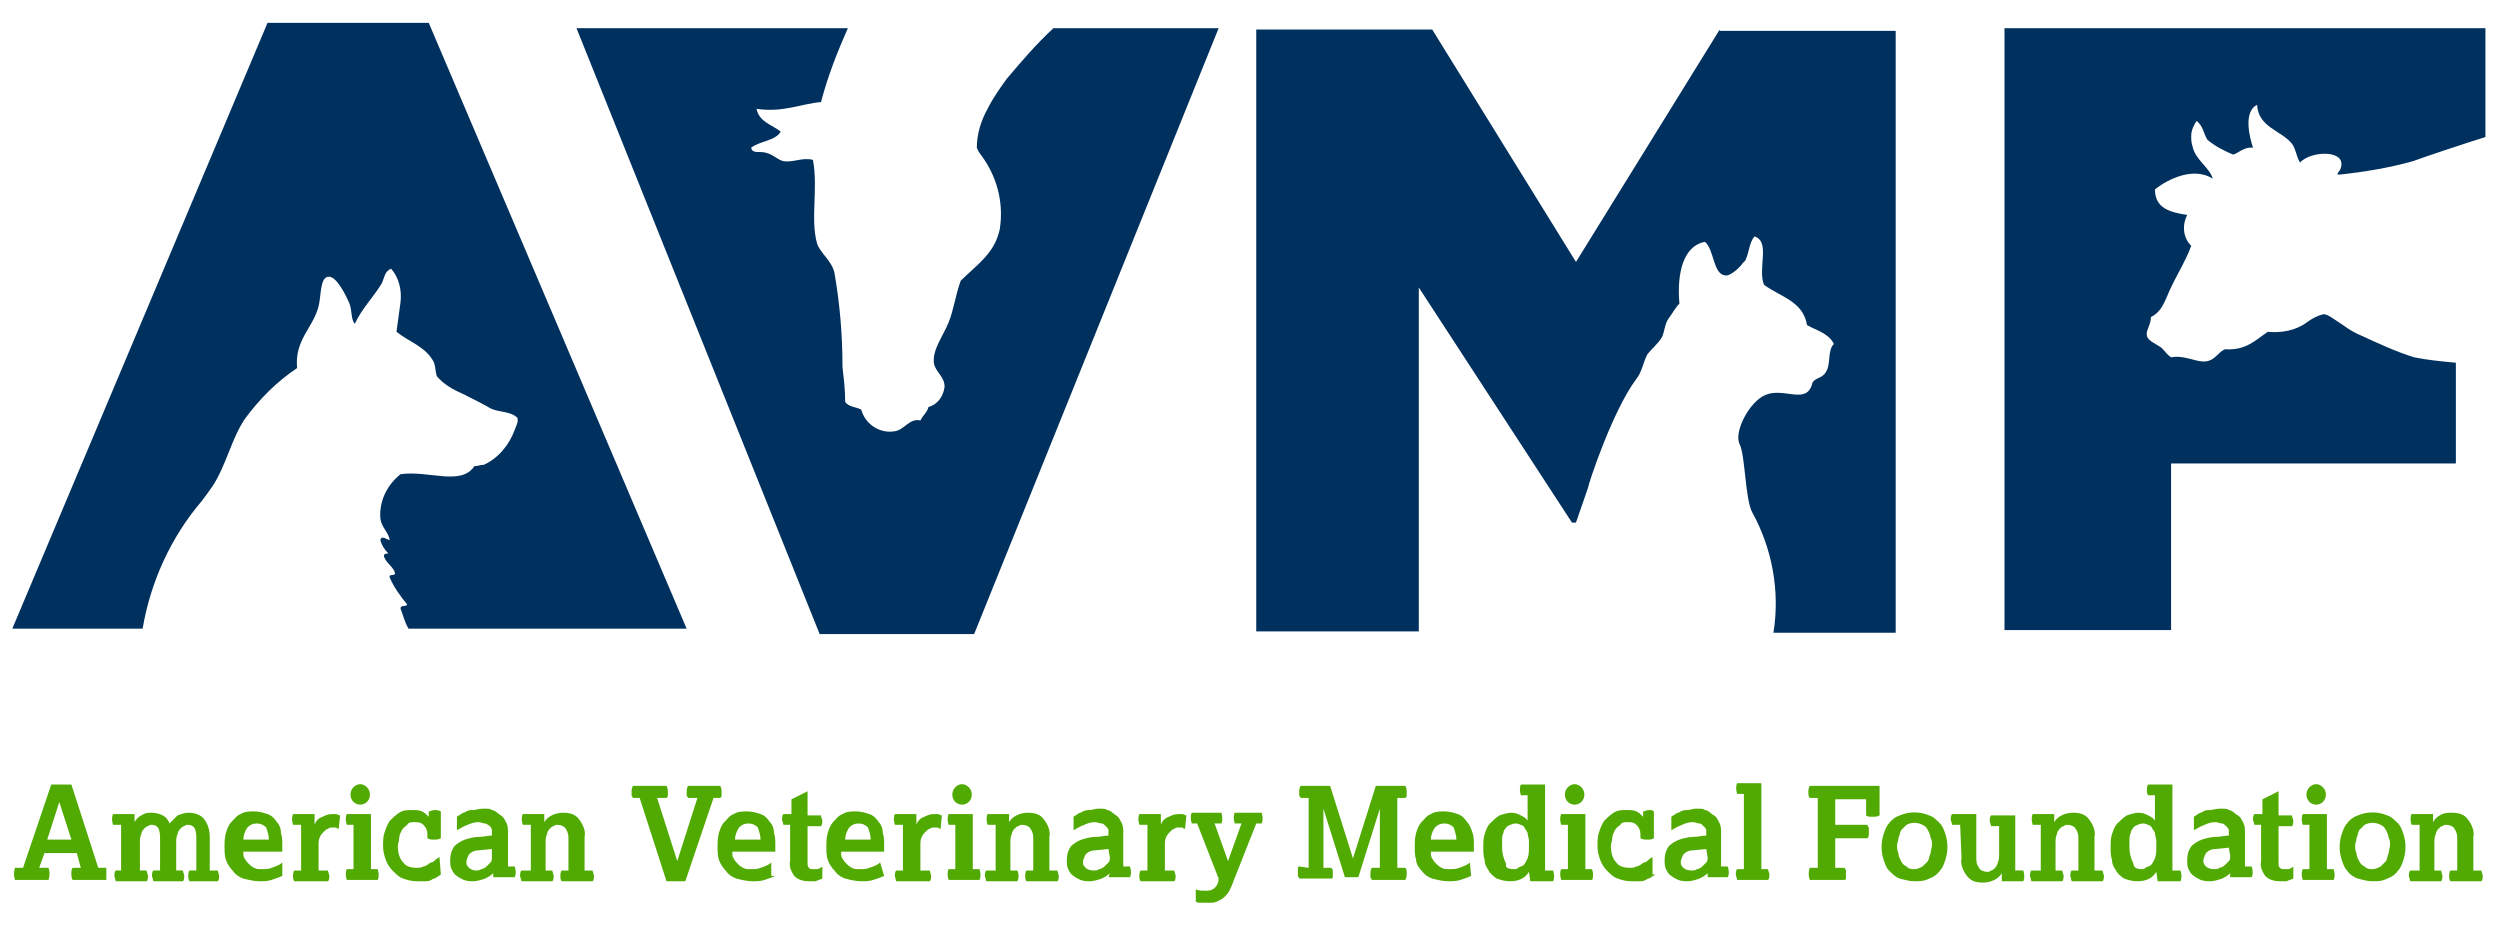 <?xml version="1.0" encoding="utf-8"?>
<!-- Generator: Adobe Illustrator 27.1.1, SVG Export Plug-In . SVG Version: 6.00 Build 0)  -->
<svg version="1.1" id="Layer_1" xmlns="http://www.w3.org/2000/svg" xmlns:xlink="http://www.w3.org/1999/xlink" x="0px" y="0px"
	 viewBox="0 0 186.1 68.9" style="enable-background:new 0 0 186.1 68.9;" xml:space="preserve">
<style type="text/css">
	.st0{fill:#00305E;}
	.st1{fill:#50AA02;}
</style>
<g id="Group_1385" transform="translate(-322.885 -4757)">
	<path id="Path_608_00000121265752211630743860000012589616170885534865_" class="st0" d="M354.8,4758.7h-12l-19,45.1h9.7
		c0.6-3.5,2.1-6.8,4.4-9.5c0.3-0.4,0.6-0.8,0.8-1.1c1-1.5,1.4-3.5,2.4-5c1.1-1.5,2.4-2.8,3.9-3.8c-0.2-2.1,1.2-3,1.6-4.6
		c0.2-0.8,0.1-2.1,0.7-2.2c0.6-0.1,1.3,1.3,1.6,2c0.2,0.5,0.1,1.2,0.4,1.5c0.5-1.1,1.4-2,2-3c0.2-0.4,0.2-0.9,0.7-1.1
		c0.6,0.7,0.8,1.6,0.7,2.5c-0.1,0.7-0.2,1.5-0.3,2.2c1,0.8,2.2,1.1,2.8,2.3c0.1,0.3,0.1,0.7,0.2,1c0.5,0.6,1.2,1,1.9,1.3
		c0.8,0.4,1.6,0.8,2.1,1.1c0.6,0.3,1.5,0.2,2,0.7c0.1,0.3-0.1,0.6-0.2,0.9c-0.4,1.1-1.2,2.1-2.3,2.6c-0.3,0-0.4,0.1-0.7,0.1
		c-1,1.5-3.4,0.3-5.5,0.6c-1,0.8-1.6,2-1.5,3.3c0.1,0.7,0.6,1,0.7,1.6c-0.2,0-0.6-0.4-0.7,0c0.1,0.4,0.3,0.7,0.6,1
		c-0.3,0-0.4,0.1-0.3,0.3c0.2,0.5,0.7,0.7,0.8,1.2c-0.1,0.2-0.5,0-0.4,0.3c0.3,0.7,0.8,1.4,1.3,2c-0.1,0.2-0.5,0-0.5,0.3
		c0.2,0.5,0.3,1,0.6,1.5h20.7L354.8,4758.7z"/>
	<path id="Path_609_00000049935508856844454140000000279100152322445448_" class="st0" d="M401.3,4759.1c-1.3,1.2-2.4,2.5-3.5,3.8
		c-0.5,0.7-1,1.4-1.4,2.2c-0.5,0.9-0.8,1.9-0.8,2.9c0.1,0.3,0.3,0.5,0.5,0.8c1.1,1.6,1.5,3.5,1.2,5.3c-0.4,1.8-1.7,2.6-2.9,3.8
		c-0.4,1.1-0.5,2.1-0.9,3.1c-0.4,1-1.2,2-1.1,3c0.1,0.7,0.8,1,0.8,1.8c-0.1,0.7-0.5,1.3-1.2,1.5c-0.1,0.4-0.4,0.6-0.6,1
		c-0.8-0.2-1.2,0.7-1.9,0.8c-1.1,0.2-2.2-0.5-2.5-1.6c-0.3-0.2-1-0.2-1.2-0.6c0-0.9-0.1-1.7-0.2-2.6c0-2.4-0.2-4.7-0.6-7
		c-0.2-0.9-1.1-1.5-1.3-2.2c-0.5-1.8,0.1-4.1-0.3-6.2c-0.8-0.2-1.4,0.2-2.2,0.1c-0.4-0.1-0.8-0.5-1.2-0.6c-0.5-0.2-1.1,0.1-1.2-0.4
		c0.6-0.5,1.8-0.5,2.2-1.2c-0.6-0.5-1.6-0.7-1.8-1.7c2,0.3,3.4-0.4,4.8-0.5c0.5-1.9,1.2-3.7,2-5.5h-20.2l18.1,45.1h11.5l18.2-45.1
		H401.3z"/>
	<path id="Path_610_00000089558781574474191200000004634801861446730626_" class="st0" d="M502.6,4783.6c-1.3-0.4-2.6-1-3.9-1.6
		c-0.5-0.2-1-0.5-1.4-0.8c-0.5-0.3-1.2-0.9-1.5-0.8c-0.4,0.1-0.8,0.3-1.2,0.6c-0.8,0.6-1.9,0.8-2.9,0.7c-0.9,0.6-1.6,1.4-3.2,1.3
		c-0.6,0.3-0.7,0.8-1.4,0.9c-0.7,0.1-1.6-0.5-2.6-0.3c-0.3-0.2-0.4-0.4-0.7-0.7c-0.4-0.3-1-0.5-1.1-0.9c-0.1-0.4,0.3-0.8,0.3-1.4
		c0.8-0.4,1-1.1,1.4-2c0.5-1.1,1.2-2.2,1.6-3.3c-0.6-0.6-0.7-1.5-0.3-2.3c-1.3-0.2-2.4-0.5-2.4-1.9c1-0.8,2.9-1.7,4.3-0.8
		c-0.2-0.8-1.3-1.4-1.5-2.4c-0.1-0.3-0.1-0.5-0.1-0.8c0-0.4,0.2-0.8,0.4-1.1c0.5,0.4,0.5,0.9,0.8,1.4c0.6,0.5,1.2,0.8,1.9,1.1
		c0.3,0,0.8-0.6,1.5-0.5c-0.3-0.9-0.7-2.7,0.3-3.2c0.1,1.7,1.8,1.9,2.6,2.9c0.3,0.4,0.3,0.9,0.6,1.4c0.8-0.9,3.6-1,3,0.5
		c0,0.1-0.4,0.4-0.1,0.4c1.9-0.2,3.7-0.5,5.5-1c0.5-0.2,4.1-1.4,5.4-1.8v-8.1h-35.8v44.8h12.4v-12.4h21.2v-7.5
		C504.6,4783.9,503.6,4783.8,502.6,4783.6"/>
	<path id="Path_611_00000109010140863539931350000004439278069837430404_" class="st1" d="M324.6,4821.6l2.1-6.2h1.5l2,6.2h0.6
		c0,0.1,0,0.1,0,0.2c0,0.1,0,0.3,0,0.5c0,0.1,0,0.2,0,0.2h-2.5c-0.1-0.1-0.1-0.3-0.1-0.5c0-0.2,0-0.3,0.1-0.4h0.6l-0.3-1.1h-2.4
		l-0.4,1.1h0.7c0.1,0.3,0.1,0.6,0,0.9H324c-0.1-0.3-0.1-0.6,0-0.9L324.6,4821.6z M328.2,4819.5l-0.9-2.8l-0.9,2.8H328.2z"/>
	<path id="Path_612_00000112616719376750471560000001920038198273982652_" class="st1" d="M331.9,4821.7v-3.3h-0.6
		c-0.1-0.3-0.1-0.6,0-0.8h1.6l0,0.6c0.1-0.2,0.3-0.4,0.5-0.5c0.3-0.2,0.5-0.2,0.8-0.2c0.3,0,0.6,0.1,0.8,0.2
		c0.2,0.1,0.4,0.3,0.5,0.6c0.2-0.2,0.4-0.4,0.6-0.6c0.3-0.1,0.5-0.2,0.8-0.2c0.4,0,0.9,0.1,1.2,0.5c0.3,0.4,0.4,0.9,0.4,1.3v2.5h0.6
		c0,0.1,0.1,0.3,0.1,0.4c0,0.1,0,0.3-0.1,0.4H337c-0.1-0.1-0.1-0.3-0.1-0.4c0-0.1,0-0.3,0.1-0.4h0.5v-2.3c0-0.3,0-0.5-0.1-0.8
		c-0.1-0.2-0.3-0.3-0.5-0.3c-0.1,0-0.2,0-0.3,0.1c-0.1,0-0.2,0.1-0.3,0.2c-0.1,0.1-0.2,0.3-0.2,0.4c-0.1,0.2-0.1,0.4-0.1,0.7v2h0.5
		c0,0.1,0.1,0.3,0.1,0.4c0,0.1,0,0.3-0.1,0.4h-2.2c0-0.1-0.1-0.3-0.1-0.4c0-0.1,0-0.3,0.1-0.4h0.5v-2.3c0-0.3,0-0.5-0.1-0.8
		c-0.1-0.2-0.3-0.3-0.5-0.3c-0.1,0-0.2,0-0.3,0.1c-0.1,0-0.2,0.1-0.3,0.2c-0.1,0.1-0.2,0.3-0.2,0.4c-0.1,0.2-0.1,0.4-0.1,0.7v2h0.5
		c0,0.1,0.1,0.3,0.1,0.4c0,0.1,0,0.3-0.1,0.4h-2.3c0-0.1-0.1-0.3-0.1-0.4c0-0.1,0-0.3,0.1-0.4H331.9z"/>
	<path id="Path_613_00000102517448480448023890000017908357992702887867_" class="st1" d="M343.9,4822.2c-0.2,0.1-0.5,0.2-0.8,0.3
		c-0.3,0.1-0.6,0.1-0.9,0.1c-0.4,0-0.8-0.1-1.2-0.2c-0.3-0.1-0.6-0.3-0.8-0.6c-0.2-0.2-0.4-0.5-0.5-0.8c-0.1-0.3-0.1-0.6-0.1-1
		c0-0.3,0-0.6,0.1-1c0.1-0.3,0.2-0.6,0.4-0.8c0.2-0.2,0.4-0.5,0.7-0.6c0.3-0.2,0.7-0.2,1-0.2c0.4,0,0.7,0.1,1,0.2
		c0.3,0.1,0.5,0.3,0.7,0.6c0.2,0.2,0.3,0.5,0.3,0.8c0.1,0.3,0.1,0.6,0.1,0.9v0.5H341c0,0.2,0,0.4,0.1,0.5c0.1,0.2,0.2,0.3,0.3,0.4
		c0.1,0.1,0.2,0.2,0.4,0.3c0.2,0.1,0.3,0.1,0.5,0.1c0.3,0,0.6,0,0.8-0.1c0.3-0.1,0.6-0.2,0.8-0.4L343.9,4822.2z M342.9,4819.5
		c0-0.3-0.1-0.6-0.2-0.9c-0.2-0.2-0.4-0.3-0.7-0.3c-0.3,0-0.5,0.1-0.7,0.3c-0.2,0.3-0.3,0.6-0.3,0.9H342.9z"/>
	<path id="Path_614_00000065760073256480378860000000308773903708231098_" class="st1" d="M345.3,4821.7v-3.3h-0.6
		c-0.1-0.3-0.1-0.6,0-0.8h1.6l0,0.8c0.1-0.3,0.3-0.5,0.6-0.6c0.2-0.1,0.4-0.2,0.7-0.2c0.1,0,0.2,0,0.3,0c0.1,0,0.2,0.1,0.3,0.1
		l-0.1,1c-0.1,0-0.2-0.1-0.2-0.1c-0.1,0-0.2,0-0.3,0c-0.1,0-0.2,0-0.3,0.1c-0.1,0-0.2,0.1-0.3,0.2c-0.1,0.1-0.2,0.2-0.3,0.4
		c-0.1,0.2-0.1,0.4-0.1,0.6v1.9h0.7c0,0.1,0.1,0.3,0.1,0.4c0,0.1,0,0.3-0.1,0.4h-2.5c-0.1-0.1-0.1-0.3-0.1-0.4c0-0.1,0-0.3,0.1-0.4
		H345.3z"/>
	<path id="Path_615_00000155851080081978809080000007715032761054078651_" class="st1" d="M349.2,4821.7v-3.3h-0.5
		c-0.1-0.3-0.1-0.6,0-0.8h1.8v4.1h0.5c0.1,0.3,0.1,0.6,0,0.8h-2.3c-0.1-0.3-0.1-0.6,0-0.8L349.2,4821.7z M349.7,4816.9
		c-0.2,0-0.4-0.1-0.5-0.2c-0.3-0.3-0.3-0.8,0-1.1c0.3-0.3,0.7-0.3,1,0c0,0,0,0,0,0c0.3,0.3,0.3,0.8,0,1.1
		C350.1,4816.8,349.9,4816.9,349.7,4816.9"/>
	<path id="Path_616_00000167387423087169440360000000953285358477552830_" class="st1" d="M355.7,4822.1l-0.3,0.2
		c-0.1,0.1-0.3,0.1-0.4,0.2c-0.2,0.1-0.3,0.1-0.5,0.1c-0.2,0-0.4,0-0.6,0c-0.4,0-0.7-0.1-1-0.2c-0.3-0.1-0.5-0.3-0.8-0.6
		c-0.2-0.2-0.4-0.5-0.5-0.8c-0.1-0.3-0.2-0.6-0.2-1c0-0.3,0-0.7,0.1-1c0.1-0.3,0.2-0.6,0.4-0.9c0.2-0.2,0.4-0.4,0.7-0.6
		c0.3-0.2,0.6-0.2,1-0.2c0.2,0,0.5,0,0.7,0.1c0.2,0.1,0.3,0.2,0.5,0.4v-0.4c0.1,0,0.3-0.1,0.4-0.1c0.2,0,0.3,0,0.5,0.1v2
		c-0.2,0.1-0.3,0.1-0.5,0.1c-0.2,0-0.3,0-0.5-0.1v-0.3c0-0.3-0.1-0.5-0.3-0.7c-0.2-0.2-0.4-0.2-0.7-0.2c-0.2,0-0.4,0-0.5,0.2
		c-0.1,0.1-0.3,0.2-0.4,0.4c-0.1,0.2-0.2,0.4-0.2,0.6c0,0.2-0.1,0.4-0.1,0.6c0,0.4,0.1,0.9,0.4,1.2c0.2,0.3,0.6,0.4,1,0.4
		c0.2,0,0.3,0,0.5-0.1c0.1,0,0.3-0.1,0.4-0.2c0.1-0.1,0.3-0.1,0.4-0.2c0.1-0.1,0.2-0.2,0.4-0.3L355.7,4822.1z"/>
	<path id="Path_617_00000047770417166313569770000003623865549047330944_" class="st1" d="M359.6,4822c-0.2,0.2-0.4,0.3-0.6,0.4
		c-0.3,0.1-0.6,0.2-0.9,0.2c-0.2,0-0.4,0-0.7-0.1c-0.2-0.1-0.4-0.2-0.5-0.3c-0.2-0.1-0.3-0.3-0.4-0.5c-0.1-0.2-0.1-0.4-0.1-0.7
		c0-0.4,0.1-0.7,0.3-1c0.2-0.2,0.5-0.4,0.8-0.5c0.3-0.1,0.7-0.2,1-0.2c0.4,0,0.7-0.1,1-0.1c0-0.1,0-0.3,0-0.4c0-0.2-0.2-0.4-0.5-0.5
		c-0.2,0-0.3-0.1-0.5-0.1c-0.3,0-0.6,0.1-0.8,0.2c-0.3,0.1-0.6,0.3-0.8,0.4v-1c0.1-0.1,0.2-0.1,0.3-0.2c0.1-0.1,0.3-0.1,0.4-0.2
		c0.2-0.1,0.3-0.1,0.5-0.1c0.2,0,0.4-0.1,0.7-0.1c0.1,0,0.2,0,0.3,0c0.1,0,0.3,0,0.4,0.1c0.1,0,0.3,0.1,0.4,0.2
		c0.1,0.1,0.3,0.2,0.4,0.3c0.1,0.1,0.2,0.3,0.3,0.5c0.1,0.2,0.1,0.5,0.1,0.7v2.5h0.5c0.1,0.3,0.1,0.6,0,0.8h-1.6L359.6,4822z
		 M359.5,4820.2l-1,0.1c-0.3,0-0.5,0.1-0.7,0.3c-0.1,0.2-0.2,0.4-0.2,0.6c0,0.2,0.1,0.3,0.2,0.4c0.1,0.1,0.3,0.2,0.5,0.2
		c0.1,0,0.3,0,0.4-0.1c0.1,0,0.3-0.1,0.4-0.2c0.1-0.1,0.2-0.2,0.3-0.3c0.1-0.1,0.1-0.2,0.1-0.4L359.5,4820.2z"/>
	<path id="Path_618_00000065044745465195176510000013890223458223552919_" class="st1" d="M362.4,4821.7v-3.3h-0.6
		c-0.1-0.3-0.1-0.6,0-0.8h1.6l0,0.6c0.3-0.5,0.9-0.7,1.4-0.7c0.5,0,0.9,0.1,1.2,0.5c0.3,0.4,0.5,0.9,0.4,1.3v2.5h0.6
		c0,0.1,0.1,0.3,0.1,0.4c0,0.1,0,0.3-0.1,0.4h-2.3c-0.1-0.1-0.1-0.3-0.1-0.4c0-0.1,0-0.3,0.1-0.4h0.5v-2.3c0-0.3,0-0.5-0.2-0.8
		c-0.1-0.2-0.4-0.3-0.6-0.3c-0.1,0-0.2,0-0.3,0.1c-0.1,0-0.2,0.1-0.3,0.2c-0.1,0.1-0.2,0.3-0.2,0.4c-0.1,0.2-0.1,0.4-0.1,0.7v2h0.5
		c0,0.1,0.1,0.3,0.1,0.4c0,0.1,0,0.3-0.1,0.4h-2.3c0-0.1-0.1-0.3-0.1-0.4c0-0.1,0-0.3,0.1-0.4H362.4z"/>
	<path id="Path_619_00000169543811653493252130000009699795711176758183_" class="st1" d="M370.5,4816.4H370c0-0.1-0.1-0.1-0.1-0.2
		c0-0.1,0-0.1,0-0.2c0-0.2,0-0.3,0.1-0.5h2.5c0.1,0.2,0.1,0.3,0.1,0.5c0,0.1,0,0.1,0,0.2c0,0.1,0,0.1-0.1,0.2h-0.7l1.5,4.7l1.5-4.7
		h-0.7c0-0.1-0.1-0.1-0.1-0.2c0-0.1,0-0.1,0-0.2c0-0.2,0-0.3,0.1-0.5h2.4c0.1,0.2,0.1,0.3,0.1,0.5c0,0.1,0,0.1,0,0.2
		c0,0.1,0,0.1-0.1,0.2H376l-2.1,6.2h-1.4L370.5,4816.4z"/>
	<path id="Path_620_00000147903496492463531340000009373803810680517796_" class="st1" d="M380.6,4822.2c-0.2,0.1-0.5,0.2-0.8,0.3
		c-0.3,0.1-0.6,0.1-0.9,0.1c-0.4,0-0.8-0.1-1.2-0.2c-0.3-0.1-0.6-0.3-0.8-0.6c-0.2-0.2-0.4-0.5-0.5-0.8c-0.1-0.3-0.1-0.6-0.1-1
		c0-0.3,0-0.6,0.1-1c0.1-0.3,0.2-0.6,0.4-0.8c0.2-0.2,0.4-0.5,0.7-0.6c0.3-0.2,0.7-0.2,1-0.2c0.4,0,0.7,0.1,1,0.2
		c0.3,0.1,0.5,0.3,0.7,0.6c0.2,0.2,0.3,0.5,0.3,0.8c0.1,0.3,0.1,0.6,0.1,0.9v0.5h-3.2c0,0.2,0,0.4,0.1,0.5c0.1,0.2,0.2,0.3,0.3,0.4
		c0.1,0.1,0.2,0.2,0.4,0.3c0.2,0.1,0.3,0.1,0.5,0.1c0.3,0,0.6,0,0.8-0.1c0.3-0.1,0.6-0.2,0.8-0.4V4822.2z M379.5,4819.5
		c0-0.3-0.1-0.6-0.2-0.9c-0.2-0.2-0.4-0.3-0.7-0.3c-0.3,0-0.5,0.1-0.7,0.3c-0.2,0.3-0.3,0.6-0.3,0.9H379.5z"/>
	<path id="Path_621_00000014623381811063832900000014793550379313698945_" class="st1" d="M381.8,4818.4h-0.6c0-0.1-0.1-0.3-0.1-0.4
		c0-0.1,0-0.3,0.1-0.4h0.6v-1.1l1.2-0.6v1.8h1c0,0.1,0.1,0.3,0.1,0.4c0,0.1,0,0.3-0.1,0.4h-1v2.7c0,0.2,0,0.3,0.1,0.4
		c0.1,0.1,0.2,0.1,0.3,0.1c0.1,0,0.2,0,0.3,0c0.1,0,0.3-0.1,0.4-0.2v0.9c-0.2,0.1-0.3,0.1-0.5,0.2c-0.2,0-0.3,0-0.5,0
		c-0.4,0-0.8-0.1-1.1-0.4c-0.2-0.3-0.4-0.7-0.3-1.1V4818.4z"/>
	<path id="Path_622_00000067935170844282174440000011490818002232801708_" class="st1" d="M388.7,4822.2c-0.2,0.1-0.5,0.2-0.8,0.3
		c-0.3,0.1-0.6,0.1-0.9,0.1c-0.4,0-0.8-0.1-1.2-0.2c-0.3-0.1-0.6-0.3-0.8-0.6c-0.2-0.2-0.4-0.5-0.5-0.8c-0.1-0.3-0.1-0.6-0.1-1
		c0-0.3,0-0.6,0.1-1c0.1-0.3,0.2-0.6,0.4-0.8c0.2-0.2,0.4-0.5,0.7-0.6c0.3-0.2,0.7-0.2,1-0.2c0.4,0,0.7,0.1,1,0.2
		c0.3,0.1,0.5,0.3,0.7,0.6c0.2,0.2,0.3,0.5,0.3,0.8c0.1,0.3,0.1,0.6,0.1,0.9v0.5h-3.2c0,0.2,0,0.4,0.1,0.5c0.1,0.2,0.2,0.3,0.3,0.4
		c0.1,0.1,0.2,0.2,0.4,0.3c0.2,0.1,0.3,0.1,0.5,0.1c0.3,0,0.6,0,0.8-0.1c0.3-0.1,0.6-0.2,0.8-0.4L388.7,4822.2z M387.7,4819.5
		c0-0.3-0.1-0.6-0.2-0.9c-0.2-0.2-0.4-0.3-0.7-0.3c-0.3,0-0.5,0.1-0.7,0.3c-0.2,0.3-0.3,0.6-0.3,0.9H387.7z"/>
	<path id="Path_623_00000182527020412727084550000004404036147712603554_" class="st1" d="M390.1,4821.7v-3.3h-0.6
		c-0.1-0.3-0.1-0.6,0-0.8h1.6l0,0.8c0.1-0.3,0.3-0.5,0.6-0.6c0.2-0.1,0.4-0.2,0.7-0.2c0.1,0,0.2,0,0.3,0c0.1,0,0.2,0.1,0.3,0.1
		l-0.1,1c-0.1,0-0.2-0.1-0.2-0.1c-0.1,0-0.2,0-0.3,0c-0.1,0-0.2,0-0.3,0.1c-0.1,0-0.2,0.1-0.3,0.2c-0.1,0.1-0.2,0.2-0.3,0.4
		c-0.1,0.2-0.1,0.4-0.1,0.6v1.9h0.7c0,0.1,0.1,0.3,0.1,0.4c0,0.1,0,0.3-0.1,0.4h-2.5c0-0.1-0.1-0.3-0.1-0.4c0-0.1,0-0.3,0.1-0.4
		H390.1z"/>
	<path id="Path_624_00000026853695983890628150000003125834797801407149_" class="st1" d="M394,4821.7v-3.3h-0.5
		c-0.1-0.3-0.1-0.6,0-0.8h1.8v4.1h0.5c0.1,0.3,0.1,0.6,0,0.8h-2.3c-0.1-0.3-0.1-0.6,0-0.8L394,4821.7z M394.5,4816.9
		c-0.2,0-0.4-0.1-0.5-0.2c-0.3-0.3-0.3-0.8,0-1.1c0.3-0.3,0.7-0.3,1,0c0,0,0,0,0,0c0.3,0.3,0.3,0.8,0,1.1
		C394.9,4816.8,394.7,4816.9,394.5,4816.9"/>
	<path id="Path_625_00000075844002274255985990000006904113531027307442_" class="st1" d="M397,4821.7v-3.3h-0.6
		c-0.1-0.3-0.1-0.6,0-0.8h1.6l0,0.6c0.3-0.5,0.9-0.7,1.4-0.7c0.5,0,0.9,0.1,1.2,0.5c0.3,0.4,0.5,0.9,0.4,1.3v2.5h0.6
		c0,0.1,0.1,0.3,0.1,0.4c0,0.1,0,0.3-0.1,0.4h-2.3c-0.1-0.1-0.1-0.3-0.1-0.4c0-0.1,0-0.3,0.1-0.4h0.5v-2.3c0-0.3,0-0.5-0.2-0.8
		c-0.1-0.2-0.4-0.3-0.6-0.3c-0.1,0-0.2,0-0.3,0.1c-0.1,0-0.2,0.1-0.3,0.2c-0.1,0.1-0.2,0.3-0.2,0.4c-0.1,0.2-0.1,0.4-0.1,0.7v2h0.5
		c0.1,0.1,0.1,0.3,0.1,0.4c0,0.1,0,0.3-0.1,0.4h-2.3c0-0.1-0.1-0.3-0.1-0.4c0-0.1,0-0.3,0.1-0.4H397z"/>
	<path id="Path_626_00000026854645782111640030000005407542377401905043_" class="st1" d="M405.5,4822c-0.2,0.2-0.4,0.3-0.6,0.4
		c-0.3,0.1-0.6,0.2-0.9,0.2c-0.2,0-0.4,0-0.7-0.1c-0.2-0.1-0.4-0.2-0.5-0.3c-0.2-0.1-0.3-0.3-0.4-0.5c-0.1-0.2-0.1-0.4-0.1-0.7
		c0-0.4,0.1-0.7,0.3-1c0.2-0.2,0.5-0.4,0.8-0.5c0.3-0.1,0.7-0.2,1-0.2c0.4,0,0.7-0.1,1-0.1c0-0.1,0-0.3,0-0.4c0-0.1-0.1-0.2-0.2-0.3
		c-0.1-0.1-0.2-0.2-0.3-0.2c-0.2,0-0.3-0.1-0.5-0.1c-0.3,0-0.6,0.1-0.8,0.2c-0.3,0.1-0.6,0.3-0.8,0.4v-1c0.1-0.1,0.2-0.1,0.3-0.2
		c0.1-0.1,0.3-0.1,0.4-0.2c0.2-0.1,0.4-0.1,0.5-0.1c0.2,0,0.4-0.1,0.6-0.1c0.1,0,0.2,0,0.3,0c0.1,0,0.3,0,0.4,0.1
		c0.1,0,0.3,0.1,0.4,0.2c0.1,0.1,0.3,0.2,0.4,0.3c0.1,0.1,0.2,0.3,0.3,0.5c0.1,0.2,0.1,0.5,0.1,0.7v2.5h0.5c0.1,0.3,0.1,0.6,0,0.8
		h-1.6L405.5,4822z M405.4,4820.2l-1,0.1c-0.3,0-0.5,0.1-0.7,0.3c-0.1,0.2-0.2,0.4-0.2,0.6c0,0.2,0.1,0.3,0.2,0.4
		c0.1,0.1,0.3,0.2,0.6,0.2c0.1,0,0.3,0,0.4-0.1c0.1,0,0.3-0.1,0.4-0.2c0.1-0.1,0.2-0.2,0.3-0.3c0.1-0.1,0.1-0.2,0.1-0.4
		L405.4,4820.2z"/>
	<path id="Path_627_00000037675301189459814730000006963675299061236646_" class="st1" d="M408.3,4821.7v-3.3h-0.6
		c-0.1-0.3-0.1-0.6,0-0.8h1.6l0,0.8c0.1-0.3,0.3-0.5,0.6-0.6c0.2-0.1,0.4-0.2,0.7-0.2c0.1,0,0.2,0,0.3,0c0.1,0,0.2,0.1,0.3,0.1
		l-0.1,1c-0.1,0-0.2-0.1-0.2-0.1c-0.1,0-0.2,0-0.3,0c-0.1,0-0.2,0-0.3,0.1c-0.1,0-0.2,0.1-0.3,0.2c-0.1,0.1-0.2,0.2-0.3,0.4
		c-0.1,0.2-0.1,0.4-0.1,0.6v1.9h0.7c0,0.1,0.1,0.3,0.1,0.4c0,0.1,0,0.3-0.1,0.4h-2.5c-0.1-0.1-0.1-0.3-0.1-0.4c0-0.1,0-0.3,0.1-0.4
		H408.3z"/>
	<path id="Path_628_00000106149047387016920410000012598597542470180028_" class="st1" d="M411.9,4823.2c0.2,0.1,0.4,0.1,0.6,0.1
		c0.1,0,0.2,0,0.3,0c0.2,0,0.4-0.1,0.5-0.2c0.2-0.2,0.3-0.4,0.3-0.7l-1.6-4.1h-0.4c-0.1-0.3-0.1-0.6,0-0.8h2.2
		c0.1,0.3,0.1,0.6,0,0.8h-0.5l1,2.8l1-2.8h-0.5c-0.1-0.3-0.1-0.6,0-0.8h2c0.1,0.3,0.1,0.6,0,0.8h-0.4l-1.7,4.3
		c-0.1,0.3-0.2,0.5-0.3,0.7c-0.1,0.2-0.2,0.3-0.4,0.5c-0.1,0.1-0.3,0.2-0.5,0.3c-0.2,0.1-0.4,0.1-0.5,0.1c-0.1,0-0.2,0-0.3,0
		c-0.1,0-0.2,0-0.3,0c-0.1,0-0.2,0-0.2,0c-0.1,0-0.2,0-0.3-0.1L411.9,4823.2z"/>
	<path id="Path_629_00000152260925126008980880000002588692998739770283_" class="st1" d="M420.3,4821.6v-5.2h-0.6
		c0-0.1-0.1-0.1-0.1-0.2c0-0.1,0-0.1,0-0.2c0-0.2,0-0.3,0.1-0.5h2.2l1.7,5.4l1.7-5.4h2.2c0.1,0.2,0.1,0.3,0.1,0.5c0,0.1,0,0.1,0,0.2
		c0,0.1,0,0.1-0.1,0.2h-0.6v5.2h0.6c0.1,0.1,0.1,0.3,0.1,0.4c0,0.2,0,0.3-0.1,0.5h-2.5c0-0.1-0.1-0.1-0.1-0.2c0-0.1,0-0.1,0-0.2
		c0-0.2,0-0.3,0.1-0.5h0.6v-4.4l-1.6,5.1H423l-1.6-5.1v4.4h0.6c0,0.1,0.1,0.1,0.1,0.2c0,0.1,0,0.1,0,0.2c0,0.1,0,0.2,0,0.2
		c0,0.1,0,0.2-0.1,0.2h-2.4c0-0.1-0.1-0.1-0.1-0.2c0-0.1,0-0.3,0-0.5c0-0.1,0-0.2,0.1-0.2L420.3,4821.6z"/>
	<path id="Path_630_00000116214524841629403580000006940630486127061914_" class="st1" d="M432.4,4822.2c-0.2,0.1-0.5,0.2-0.8,0.3
		c-0.3,0.1-0.6,0.1-0.9,0.1c-0.4,0-0.8-0.1-1.2-0.2c-0.3-0.1-0.6-0.3-0.8-0.6c-0.2-0.2-0.4-0.5-0.4-0.8c-0.1-0.3-0.1-0.6-0.1-1
		c0-0.3,0-0.6,0.1-1c0.1-0.3,0.2-0.6,0.4-0.8c0.2-0.2,0.4-0.5,0.7-0.6c0.3-0.2,0.7-0.2,1-0.2c0.4,0,0.7,0.1,1,0.2
		c0.3,0.1,0.5,0.3,0.7,0.6c0.2,0.2,0.3,0.5,0.4,0.8c0.1,0.3,0.1,0.6,0.1,0.9v0.5h-3.2c0,0.2,0,0.4,0.1,0.5c0.1,0.2,0.2,0.3,0.3,0.4
		c0.1,0.1,0.2,0.2,0.4,0.3c0.2,0.1,0.3,0.1,0.5,0.1c0.3,0,0.6,0,0.8-0.1c0.3-0.1,0.6-0.2,0.8-0.4L432.4,4822.2z M431.3,4819.5
		c0-0.3-0.1-0.6-0.2-0.9c-0.2-0.2-0.4-0.3-0.7-0.3c-0.3,0-0.5,0.1-0.7,0.3c-0.2,0.3-0.3,0.6-0.3,0.9H431.3z"/>
	<path id="Path_631_00000044872921775637052170000014022173867720383630_" class="st1" d="M436.7,4821.9c-0.3,0.5-0.8,0.7-1.4,0.7
		c-0.4,0-0.7-0.1-1-0.2c-0.3-0.2-0.5-0.4-0.6-0.6c-0.2-0.3-0.3-0.5-0.3-0.8c-0.1-0.3-0.1-0.6-0.1-0.9c0-0.3,0-0.7,0.1-1
		c0.1-0.3,0.2-0.6,0.4-0.8c0.2-0.2,0.4-0.4,0.7-0.6c0.3-0.1,0.6-0.2,0.9-0.2c0.3,0,0.5,0.1,0.7,0.2c0.2,0.1,0.4,0.2,0.5,0.4v-1.9
		h-0.5c-0.1-0.3-0.1-0.6,0-0.8h1.8v6.4h0.6c0.1,0.3,0.1,0.6,0,0.8h-1.7L436.7,4821.9z M435.6,4821.7c0.1,0,0.2,0,0.3-0.1
		c0.1-0.1,0.3-0.1,0.4-0.2c0.1-0.1,0.2-0.3,0.3-0.5c0.1-0.3,0.1-0.6,0.1-0.8c0-0.2,0-0.3,0-0.5c0-0.2-0.1-0.4-0.1-0.6
		c-0.1-0.2-0.2-0.3-0.3-0.5c-0.2-0.1-0.4-0.2-0.6-0.2c-0.2,0-0.4,0.1-0.6,0.2c-0.1,0.1-0.3,0.3-0.3,0.5c-0.1,0.2-0.1,0.4-0.1,0.6
		c0,0.2,0,0.4,0,0.5c0,0.4,0.1,0.8,0.3,1.2C434.9,4821.6,435.2,4821.7,435.6,4821.7"/>
	<path id="Path_632_00000129884969688505007630000001660848114989691559_" class="st1" d="M439.6,4821.7v-3.3h-0.5
		c-0.1-0.3-0.1-0.6,0-0.8h1.8v4.1h0.5c0.1,0.3,0.1,0.6,0,0.8h-2.3c-0.1-0.3-0.1-0.6,0-0.8L439.6,4821.7z M440.1,4816.9
		c-0.2,0-0.4-0.1-0.5-0.2c-0.3-0.3-0.3-0.8,0-1.1c0.3-0.3,0.7-0.3,1,0c0,0,0,0,0,0c0.3,0.3,0.3,0.8,0,1.1
		C440.5,4816.8,440.3,4816.9,440.1,4816.9"/>
	<path id="Path_633_00000145767861492529860300000016607809323055531672_" class="st1" d="M446.1,4822.1c-0.1,0.1-0.2,0.1-0.3,0.2
		c-0.1,0.1-0.3,0.1-0.4,0.2c-0.2,0.1-0.3,0.1-0.5,0.1c-0.2,0-0.4,0-0.6,0c-0.4,0-0.7-0.1-1-0.2c-0.3-0.1-0.5-0.3-0.8-0.6
		c-0.2-0.2-0.4-0.5-0.5-0.8c-0.1-0.3-0.2-0.6-0.2-1c0-0.3,0-0.7,0.1-1c0.1-0.3,0.2-0.6,0.4-0.9c0.2-0.2,0.4-0.4,0.7-0.6
		c0.3-0.2,0.6-0.2,1-0.2c0.2,0,0.5,0,0.7,0.1c0.2,0.1,0.3,0.2,0.5,0.4v-0.4c0.1,0,0.3-0.1,0.4-0.1c0.2,0,0.3,0,0.4,0.1v2
		c-0.2,0.1-0.3,0.1-0.5,0.1c-0.2,0-0.3,0-0.5-0.1v-0.3c0-0.3-0.1-0.5-0.3-0.7c-0.2-0.2-0.4-0.2-0.7-0.2c-0.2,0-0.4,0-0.5,0.2
		c-0.1,0.1-0.3,0.2-0.4,0.4c-0.1,0.2-0.2,0.4-0.2,0.6c0,0.2-0.1,0.4-0.1,0.6c0,0.4,0.1,0.9,0.4,1.2c0.2,0.3,0.6,0.4,1,0.4
		c0.2,0,0.3,0,0.5-0.1c0.1,0,0.3-0.1,0.4-0.2c0.1-0.1,0.3-0.1,0.4-0.2c0.1-0.1,0.2-0.2,0.4-0.3V4822.1z"/>
	<path id="Path_634_00000060731040176970550840000004578222648097050034_" class="st1" d="M450,4822c-0.2,0.2-0.4,0.3-0.6,0.4
		c-0.3,0.1-0.6,0.2-0.9,0.2c-0.2,0-0.4,0-0.7-0.1c-0.2-0.1-0.4-0.2-0.5-0.3c-0.2-0.1-0.3-0.3-0.4-0.5c-0.1-0.2-0.1-0.4-0.1-0.7
		c0-0.4,0.1-0.7,0.3-1c0.2-0.2,0.5-0.4,0.8-0.5c0.3-0.1,0.7-0.2,1-0.2c0.4,0,0.7-0.1,1-0.1c0-0.1,0-0.3,0-0.4c0-0.1-0.1-0.2-0.2-0.3
		c-0.1-0.1-0.2-0.2-0.3-0.2c-0.2,0-0.3-0.1-0.5-0.1c-0.3,0-0.6,0.1-0.8,0.2c-0.3,0.1-0.6,0.3-0.8,0.4v-1c0.1-0.1,0.2-0.1,0.3-0.2
		c0.1-0.1,0.3-0.1,0.4-0.2c0.2-0.1,0.4-0.1,0.5-0.1c0.2,0,0.4-0.1,0.6-0.1c0.1,0,0.2,0,0.3,0c0.1,0,0.3,0,0.4,0.1
		c0.1,0,0.3,0.1,0.4,0.2c0.1,0.1,0.3,0.2,0.4,0.3c0.1,0.1,0.2,0.3,0.3,0.5c0.1,0.2,0.1,0.5,0.1,0.7v2.5h0.5c0.1,0.3,0.1,0.6,0,0.8
		H450L450,4822z M449.9,4820.2l-1,0.1c-0.3,0-0.5,0.1-0.7,0.3c-0.1,0.2-0.2,0.4-0.2,0.6c0,0.2,0.1,0.3,0.2,0.4
		c0.1,0.1,0.3,0.2,0.6,0.2c0.1,0,0.3,0,0.4-0.1c0.1,0,0.3-0.1,0.4-0.2c0.1-0.1,0.2-0.2,0.3-0.3c0.1-0.1,0.1-0.2,0.1-0.4
		L449.9,4820.2z"/>
	<path id="Path_635_00000034079860109059310030000008119572226149643906_" class="st1" d="M452.7,4821.7v-5.6h-0.5
		c-0.1-0.3-0.1-0.6,0-0.8h1.8v6.4h0.5c0,0.1,0.1,0.3,0.1,0.4c0,0.1,0,0.3-0.1,0.4h-2.3c0-0.1-0.1-0.3-0.1-0.4c0-0.1,0-0.3,0.1-0.4
		L452.7,4821.7z"/>
	<path id="Path_636_00000078735074008395771600000015437293167922592426_" class="st1" d="M458.2,4821.6v-5.2h-0.6
		c-0.1-0.1-0.1-0.3-0.1-0.4c0-0.2,0-0.3,0.1-0.5h5.2v2.2c-0.2,0.1-0.3,0.1-0.5,0.1c-0.2,0-0.4,0-0.5-0.1v-1.2h-2.3v1.9h2.4
		c0,0.1,0.1,0.2,0.1,0.2c0,0.2,0,0.3,0,0.5c0,0.1,0,0.2-0.1,0.3h-2.4v2.2h0.7c0,0.1,0.1,0.1,0.1,0.2c0,0.1,0,0.3,0,0.5
		c0,0.1,0,0.2-0.1,0.2h-2.6c-0.1-0.3-0.1-0.6,0-0.9L458.2,4821.6z"/>
	<path id="Path_637_00000051362444663201864490000000288924582241196703_" class="st1" d="M465.4,4822.6c-0.4,0-0.7-0.1-1.1-0.2
		c-0.3-0.1-0.5-0.3-0.8-0.6c-0.2-0.2-0.3-0.5-0.4-0.8c-0.2-0.6-0.2-1.3,0-1.9c0.1-0.3,0.2-0.6,0.4-0.8c0.2-0.3,0.5-0.5,0.8-0.6
		c0.7-0.3,1.5-0.3,2.2,0c0.3,0.1,0.5,0.3,0.8,0.6c0.2,0.2,0.3,0.5,0.4,0.8c0.2,0.6,0.2,1.3,0,1.9c-0.1,0.3-0.2,0.6-0.4,0.8
		c-0.2,0.3-0.5,0.5-0.8,0.6C466.1,4822.6,465.8,4822.6,465.4,4822.6 M465.4,4821.7c0.2,0,0.4-0.1,0.6-0.2c0.1-0.1,0.3-0.3,0.4-0.4
		c0.1-0.2,0.1-0.4,0.2-0.6c0-0.2,0.1-0.4,0.1-0.6c0-0.2,0-0.4-0.1-0.5c0-0.2-0.1-0.4-0.2-0.6c-0.1-0.2-0.2-0.3-0.4-0.4
		c-0.4-0.2-0.8-0.2-1.2,0c-0.1,0.1-0.3,0.3-0.4,0.4c-0.1,0.2-0.1,0.4-0.2,0.6c0,0.2-0.1,0.4-0.1,0.5c0,0.2,0,0.4,0.1,0.6
		c0,0.2,0.1,0.4,0.2,0.6c0.1,0.2,0.2,0.3,0.4,0.4C465,4821.7,465.2,4821.7,465.4,4821.7"/>
	<path id="Path_638_00000106118625435889280640000016780155655809929915_" class="st1" d="M468.8,4818.4h-0.6c0-0.1-0.1-0.3-0.1-0.4
		c0-0.1,0-0.3,0.1-0.4h1.8v3.2c0,0.3,0,0.5,0.2,0.8c0.1,0.2,0.4,0.3,0.6,0.3c0.1,0,0.2,0,0.3-0.1c0.1,0,0.2-0.1,0.3-0.2
		c0.1-0.1,0.2-0.3,0.2-0.4c0.1-0.2,0.1-0.4,0.1-0.7v-2h-0.6c0-0.1-0.1-0.3-0.1-0.4c0-0.1,0-0.3,0.1-0.4h1.8v4.1h0.6
		c0.1,0.3,0.1,0.6,0,0.8h-1.6l0-0.6c-0.3,0.5-0.9,0.7-1.4,0.7c-0.5,0-0.9-0.1-1.2-0.5c-0.3-0.4-0.5-0.9-0.4-1.3L468.8,4818.4z"/>
	<path id="Path_639_00000070108485627915506120000012256721254980892073_" class="st1" d="M474.8,4821.7v-3.3h-0.6
		c-0.1-0.3-0.1-0.6,0-0.8h1.6l0,0.6c0.3-0.5,0.9-0.7,1.4-0.7c0.5,0,0.9,0.1,1.2,0.5c0.3,0.4,0.5,0.9,0.4,1.3v2.5h0.6
		c0,0.1,0.1,0.3,0.1,0.4c0,0.1,0,0.3-0.1,0.4h-2.3c0-0.1-0.1-0.3-0.1-0.4c0-0.1,0-0.3,0.1-0.4h0.5v-2.3c0-0.3,0-0.5-0.2-0.8
		c-0.1-0.2-0.4-0.3-0.6-0.3c-0.1,0-0.2,0-0.3,0.1c-0.1,0-0.2,0.1-0.3,0.2c-0.1,0.1-0.2,0.3-0.2,0.4c-0.1,0.2-0.1,0.4-0.1,0.7v2h0.5
		c0,0.1,0.1,0.3,0.1,0.4c0,0.1,0,0.3-0.1,0.4h-2.3c0-0.1-0.1-0.3-0.1-0.4c0-0.1,0-0.3,0.1-0.4H474.8z"/>
	<path id="Path_640_00000075128390247247675810000004209201112577154986_" class="st1" d="M483.4,4821.9c-0.3,0.5-0.8,0.7-1.4,0.7
		c-0.4,0-0.7-0.1-1-0.2c-0.3-0.2-0.5-0.4-0.6-0.6c-0.2-0.3-0.3-0.5-0.3-0.8c-0.1-0.3-0.1-0.6-0.1-0.9c0-0.3,0-0.7,0.1-1
		c0.1-0.3,0.2-0.6,0.4-0.8c0.2-0.2,0.4-0.4,0.7-0.6c0.3-0.1,0.6-0.2,0.9-0.2c0.3,0,0.5,0.1,0.7,0.2c0.2,0.1,0.4,0.2,0.5,0.4v-1.9
		h-0.5c-0.1-0.1-0.1-0.3-0.1-0.4c0-0.1,0-0.3,0.1-0.4h1.8v6.4h0.6c0.1,0.3,0.1,0.6,0,0.8h-1.7L483.4,4821.9z M482.3,4821.7
		c0.1,0,0.2,0,0.3-0.1c0.1-0.1,0.3-0.1,0.4-0.2c0.1-0.1,0.2-0.3,0.3-0.5c0.1-0.3,0.1-0.6,0.1-0.8c0-0.2,0-0.3,0-0.5
		c0-0.2-0.1-0.4-0.1-0.6c-0.1-0.2-0.2-0.3-0.3-0.5c-0.2-0.1-0.4-0.2-0.6-0.2c-0.2,0-0.4,0.1-0.6,0.2c-0.1,0.1-0.3,0.3-0.3,0.5
		c-0.1,0.2-0.1,0.4-0.1,0.6c0,0.2,0,0.4,0,0.5c0,0.4,0.1,0.8,0.3,1.2C481.7,4821.6,482,4821.7,482.3,4821.7"/>
	<path id="Path_641_00000120520707058521550950000003429581681302484661_" class="st1" d="M488.9,4822c-0.2,0.2-0.4,0.3-0.6,0.4
		c-0.3,0.1-0.6,0.2-0.9,0.2c-0.2,0-0.4,0-0.7-0.1c-0.2-0.1-0.4-0.2-0.5-0.3c-0.2-0.1-0.3-0.3-0.4-0.5c-0.1-0.2-0.1-0.4-0.1-0.7
		c0-0.4,0.1-0.7,0.3-1c0.2-0.2,0.5-0.4,0.8-0.5c0.3-0.1,0.7-0.2,1-0.2c0.4,0,0.7-0.1,1-0.1c0-0.1,0-0.3,0-0.4c0-0.1-0.1-0.2-0.2-0.3
		c-0.1-0.1-0.2-0.2-0.3-0.2c-0.2,0-0.3-0.1-0.5-0.1c-0.3,0-0.6,0.1-0.8,0.2c-0.3,0.1-0.6,0.3-0.8,0.4v-1c0.1-0.1,0.2-0.1,0.3-0.2
		c0.1-0.1,0.3-0.1,0.4-0.2c0.2-0.1,0.3-0.1,0.5-0.1c0.2,0,0.4-0.1,0.7-0.1c0.1,0,0.2,0,0.3,0c0.1,0,0.3,0,0.4,0.1
		c0.1,0,0.3,0.1,0.4,0.2c0.1,0.1,0.3,0.2,0.4,0.3c0.1,0.1,0.2,0.3,0.3,0.5c0.1,0.2,0.1,0.5,0.1,0.7v2.5h0.5c0.1,0.3,0.1,0.6,0,0.8
		h-1.6L488.9,4822z M488.8,4820.1l-1,0.1c-0.3,0-0.5,0.1-0.7,0.3c-0.1,0.2-0.2,0.4-0.2,0.6c0,0.2,0.1,0.3,0.2,0.4
		c0.1,0.1,0.3,0.2,0.6,0.2c0.1,0,0.3,0,0.4-0.1c0.1,0,0.3-0.1,0.4-0.2c0.1-0.1,0.2-0.2,0.3-0.3c0.1-0.1,0.1-0.2,0.1-0.4
		L488.8,4820.1z"/>
	<path id="Path_642_00000070105670421234013800000013770292893971923112_" class="st1" d="M491.3,4818.4h-0.6c0-0.1-0.1-0.3-0.1-0.4
		c0-0.1,0-0.3,0.1-0.4h0.6v-1.1l1.2-0.6v1.8h1c0,0.1,0.1,0.3,0.1,0.4c0,0.1,0,0.3-0.1,0.4h-1v2.7c0,0.2,0,0.3,0.1,0.4
		c0.1,0.1,0.2,0.1,0.3,0.1c0.1,0,0.2,0,0.3,0c0.1,0,0.3-0.1,0.4-0.2v0.9c-0.2,0.1-0.3,0.1-0.5,0.2c-0.2,0-0.3,0-0.5,0
		c-0.4,0-0.8-0.1-1.1-0.4c-0.2-0.3-0.4-0.7-0.3-1.1V4818.4z"/>
	<path id="Path_643_00000113354586008180714510000008768283997731416993_" class="st1" d="M494.8,4821.7v-3.3h-0.5
		c-0.1-0.3-0.1-0.6,0-0.8h1.8v4.1h0.5c0.1,0.3,0.1,0.6,0,0.8h-2.3c-0.1-0.3-0.1-0.6,0-0.8L494.8,4821.7z M495.3,4816.9
		c-0.2,0-0.4-0.1-0.5-0.2c-0.3-0.3-0.3-0.8,0-1.1c0.3-0.3,0.7-0.3,1,0c0,0,0,0,0,0c0.3,0.3,0.3,0.8,0,1.1
		C495.7,4816.8,495.5,4816.9,495.3,4816.9"/>
	<path id="Path_644_00000182512866947091753220000017495175724190536342_" class="st1" d="M499.5,4822.6c-0.4,0-0.7-0.1-1.1-0.2
		c-0.3-0.1-0.6-0.3-0.8-0.6c-0.2-0.2-0.3-0.5-0.4-0.8c-0.2-0.6-0.2-1.3,0-1.9c0.1-0.3,0.2-0.6,0.4-0.8c0.2-0.3,0.5-0.5,0.8-0.6
		c0.7-0.3,1.5-0.3,2.2,0c0.3,0.1,0.5,0.3,0.8,0.6c0.2,0.2,0.3,0.5,0.4,0.8c0.2,0.6,0.2,1.3,0,1.9c-0.1,0.3-0.2,0.6-0.4,0.8
		c-0.2,0.3-0.5,0.5-0.8,0.6C500.2,4822.6,499.9,4822.6,499.5,4822.6 M499.5,4821.7c0.2,0,0.4-0.1,0.6-0.2c0.1-0.1,0.3-0.3,0.4-0.4
		c0.1-0.2,0.1-0.4,0.2-0.6c0-0.2,0.1-0.4,0.1-0.6c0-0.2,0-0.4-0.1-0.5c0-0.2-0.1-0.4-0.2-0.6c-0.1-0.2-0.2-0.3-0.4-0.4
		c-0.4-0.2-0.8-0.2-1.2,0c-0.1,0.1-0.3,0.3-0.4,0.4c-0.1,0.2-0.1,0.4-0.2,0.6c0,0.2-0.1,0.4-0.1,0.5c0,0.2,0,0.4,0.1,0.6
		c0,0.2,0.1,0.4,0.2,0.6c0.1,0.2,0.2,0.3,0.4,0.4C499.1,4821.7,499.3,4821.7,499.5,4821.7"/>
	<path id="Path_645_00000163043671099839688080000005196217778129286298_" class="st1" d="M503,4821.7v-3.3h-0.6
		c-0.1-0.3-0.1-0.6,0-0.8h1.6l0,0.6c0.1-0.2,0.3-0.4,0.5-0.5c0.3-0.2,0.6-0.2,0.9-0.2c0.5,0,0.9,0.1,1.2,0.5
		c0.3,0.4,0.5,0.9,0.4,1.3v2.5h0.6c0,0.1,0.1,0.3,0.1,0.4c0,0.1,0,0.3-0.1,0.4h-2.3c-0.1-0.1-0.1-0.3-0.1-0.4c0-0.1,0-0.3,0.1-0.4
		h0.5v-2.3c0-0.3,0-0.5-0.2-0.8c-0.1-0.2-0.4-0.3-0.6-0.3c-0.1,0-0.2,0-0.3,0.1c-0.1,0-0.2,0.1-0.3,0.2c-0.1,0.1-0.2,0.3-0.2,0.4
		c-0.1,0.2-0.1,0.4-0.1,0.7v2h0.5c0,0.1,0.1,0.3,0.1,0.4c0,0.1,0,0.3-0.1,0.4h-2.3c0-0.1-0.1-0.3-0.1-0.4c0-0.1,0-0.3,0.1-0.4H503z"
		/>
	<path id="Path_646_00000034771213000386953740000012132698484756812456_" class="st0" d="M450.9,4759.2l-10.7,17.3l-10.7-17.3
		h-13.1v44.8h12.1v-25.6l11.4,17.5h0.3l0.9-2.6c0-0.2,1.8-5.7,3.6-8.1c0.4-0.5,0.5-1.2,0.8-1.8c0.3-0.4,0.8-0.8,1.1-1.3
		c0.2-0.4,0.2-1,0.5-1.4c0.3-0.4,0.5-0.8,0.8-1.1c-0.2-2.3,0.3-4.3,1.9-4.6c0.7,0.6,0.6,2.4,1.5,2.5c0.4,0.1,1.2-0.7,1.3-0.9
		c0.1-0.1,0.1-0.1,0.2-0.2c0.3-0.6,0.3-1.4,0.7-1.8c1.2,0.4,0.2,2.4,0.7,3.6c1.2,0.9,2.9,1.2,3.2,3c0.7,0.4,1.6,0.6,2,1.4
		c-0.5,0.5-0.2,1.5-0.6,2.1c-0.3,0.5-0.8,0.4-1,0.8c-0.4,1.7-2.1,0.3-3.5,0.9c-1.2,0.5-2.4,2.8-1.9,3.7c0.4,0.9,0.4,4,0.9,5
		c1.5,2.7,2.1,5.9,1.6,9h9.1v-44.8H450.9z"/>
</g>
</svg>
